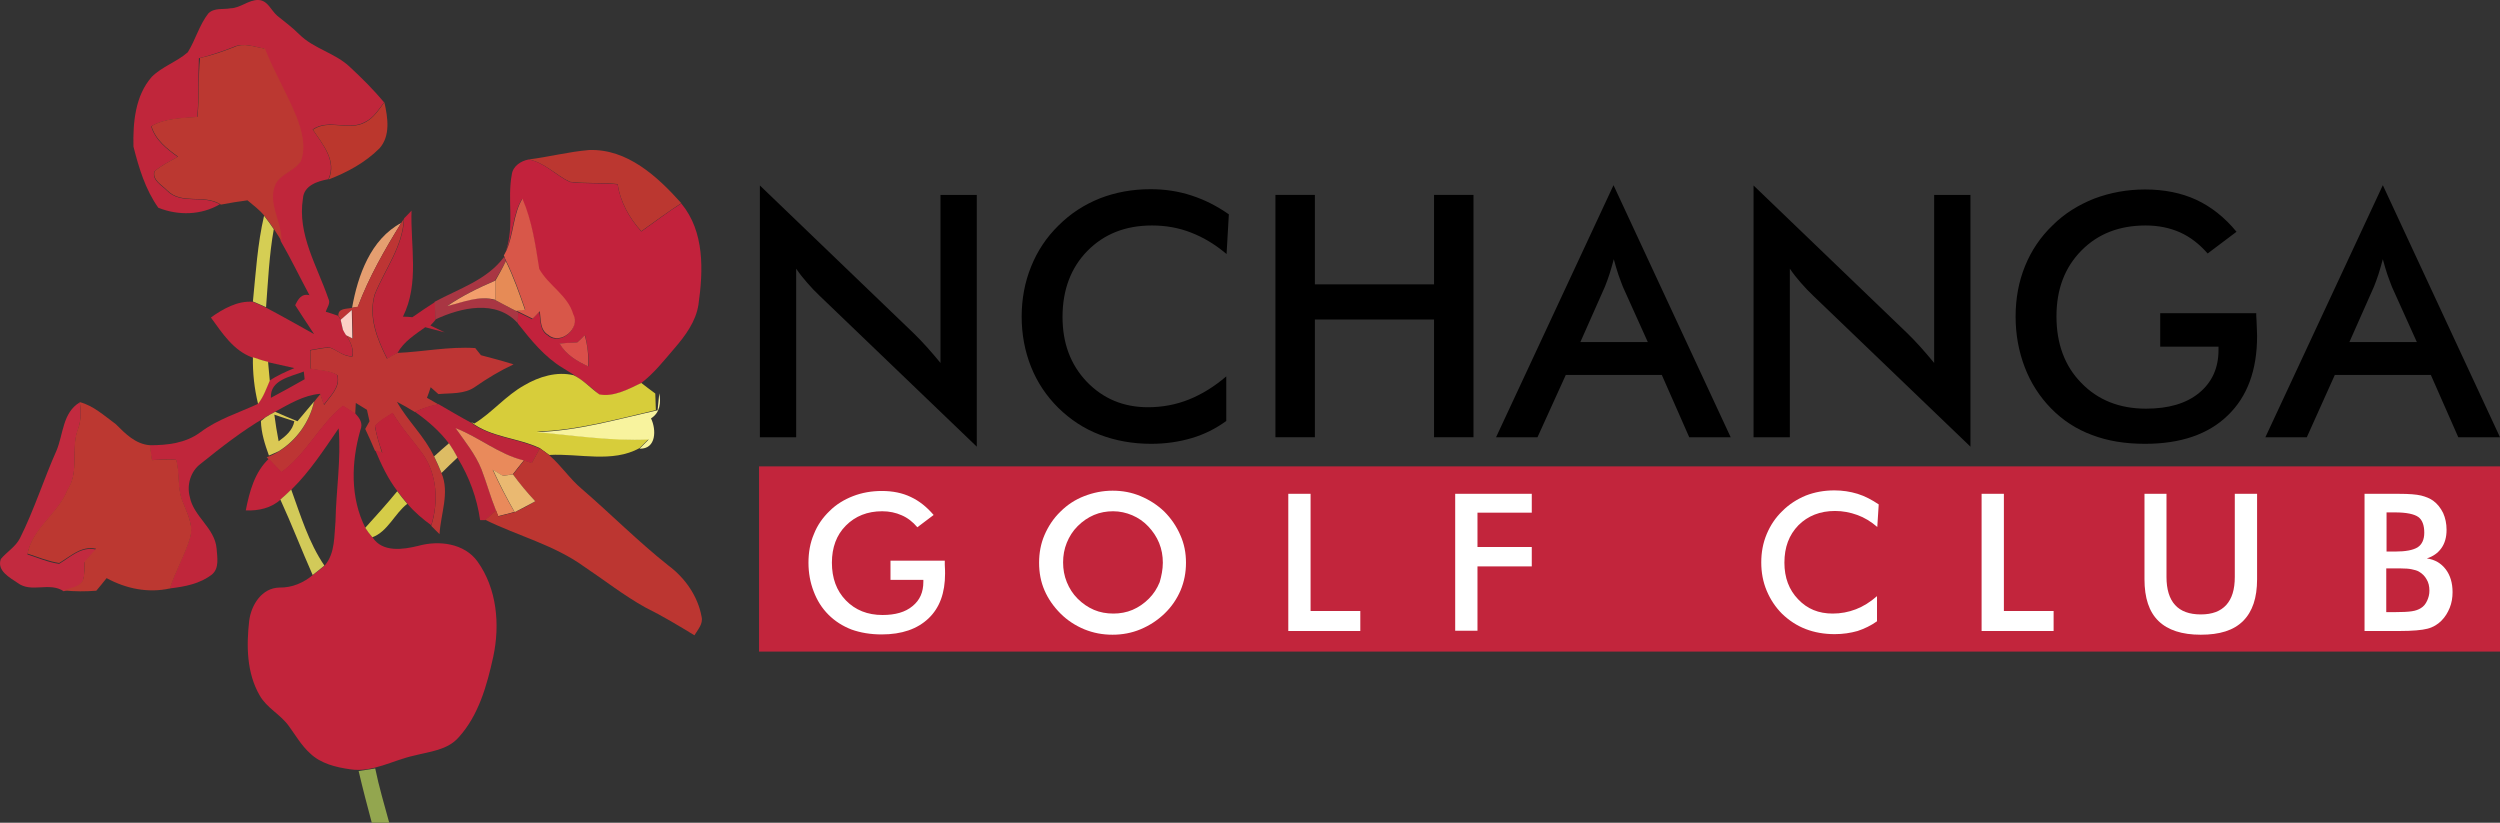<svg xmlns="http://www.w3.org/2000/svg" xmlns:xlink="http://www.w3.org/1999/xlink" id="Layer_1" x="0px" y="0px" viewBox="0 0 874.8 287.9" style="enable-background:new 0 0 874.8 287.9;" xml:space="preserve"><rect x="0" y="0" width="874.8" height="287.9" fill="#333333" stroke="none"/><style type="text/css">	.st0{fill:#C0263B;}	.st1{fill:#BB3831;}	.st2{fill:#BB372D;}	.st3{fill:#BB3730;}	.st4{fill:#C2223C;}	.st5{fill:#D85749;}	.st6{fill:#BD2439;}	.st7{fill:#D5CE54;}	.st8{fill:#E59E70;}	.st9{fill:#BD3534;}	.st10{fill:#A93643;}	.st11{fill:#E68B56;}	.st12{fill:#F39E6C;}	.st13{fill:#FCD1C6;}	.st14{fill:#F4879B;}	.st15{fill:#DA4F4A;}	.st16{fill:#DCCB49;}	.st17{fill:#D7CD3A;}	.st18{fill:#F8F39E;}	.st19{fill:#DBC955;}	.st20{fill:#C22A3F;}	.st21{fill:#BC3831;}	.st22{fill:#C2243B;}	.st23{fill:#BD253A;}	.st24{fill:#C02339;}	.st25{fill:#E98A5B;}	.st26{fill:#DDBC64;}	.st27{fill:#BC3631;}	.st28{fill:#EAB971;}	.st29{fill:#D2CA59;}	.st30{fill:#D5CC48;}	.st31{fill:#93A64F;}	.st32{fill:#C2253C;}	.st33{fill:#FFFFFF;}</style><g>	<g>		<path class="st0" d="M80.7,2.9C84.2,2.8,87-0.1,90.4,0c3.3,0.1,4.4,3.6,6.6,5.5c2.6,2.1,5.3,4.1,7.7,6.5   c5.1,5.1,12.6,6.5,17.8,11.5c4.2,3.9,8.2,7.9,11.9,12.3c-2,2.6-3.7,5.5-6.7,6.9c-5.7,3.2-12.7-1.3-18.3,2.6   c3.4,5.1,8.5,10.9,5.5,17.4c-3.8,0.7-8.6,2.2-8.9,6.8c-2,12.5,5,23.6,8.9,35c0.9,1.6-0.5,3.1-0.9,4.6c1.1,0.3,3.2,1,4.3,1.4   c0.2,0.3,0.6,1,0.9,1.3c0.2,0.9,0.6,2.6,0.8,3.5c0.3,0.5,0.9,1.4,1.1,1.9c1.4,2.2,2.7,4.7,2.2,7.4c-3,0.3-5.3-2.1-7.9-3   c-2.3-0.1-4.6,0.6-6.9,0.9c0,2.1,0,4.2,0,6.4c3.2,0.7,6.7,0.4,9.5,2.3c1.1,4.2-2.4,7.3-4.7,10.4c-0.4-1.3-0.9-2.5-1.3-3.8   c-5.8,0.5-10.8,3.6-15.8,6.3c-1.2,0.7-2.3,1.3-3.5,2c-8,4.7-15.3,10.4-22.5,16.2c-3.5,2.6-4.9,7.4-3.8,11.5   c1.3,7,8.8,10.9,9.4,18.2c0.2,3,1,6.8-1.6,9c-4.2,3.3-9.6,4.3-14.8,4.9c1.9-6.2,5.3-11.8,7.1-17.9c1.3-4.4-1.2-8.6-2.7-12.6   c-1.9-4.6-0.9-9.8-2.2-14.5c-2.8-0.3-5.7,0-8.5,0.1c-0.3-1.7-0.5-3.5-0.7-5.2c6.2,0,12.6-0.7,17.8-4.6c6-4.5,13.2-6.7,19.9-9.8   c1.9-2.4,2.9-5.3,4.1-8.1c2.7-1.9,5.8-3.2,8.8-4.5c-3.2-0.7-6.3-1.4-9.4-2.1c-1.8-0.5-3.5-1-5.3-1.6c-6.7-2.5-10.5-8.5-14.5-14   c4.2-3,9.3-5.9,14.6-5.5c1.6,0.6,3.1,1.3,4.6,2c5.7,3,11.3,6.2,16.9,9.3c-2.2-3.3-4.4-6.7-6.6-10.1c1-2.1,2.2-4.2,5-3.5   c-3.4-6.3-6.5-12.8-10.1-19c0.2-6.8-5.1-13.3-2-20c1.9-3.6,6.6-4.5,8.8-7.9c1.8-5.1,0.3-10.8-1.6-15.7c-3.3-8-7.8-15.5-11-23.7   c-3.5-0.6-7.3-2.2-10.8-0.5c-3.9,1.5-7.9,2.9-12,3.9C69.3,27.2,69.7,34.1,69,41c-5.5,0.4-11.2,0.4-16.1,3.2   c1.4,4.8,5.4,7.9,9.3,10.7c-2.8,1.6-5.7,3-8.2,5.1c-0.9,3.1,2.6,4.8,4.4,6.7c5,5.1,12.8,1.3,18.5,4.8c-6.5,3.8-14.5,4-21.5,1.2   c-4.5-6.3-6.8-13.9-8.7-21.4c-0.2-8.4,0.6-17.8,6.4-24.4c3.6-3.6,8.7-5.2,12.6-8.6c2.7-4.3,4-9.5,7.2-13.6   C75,2.6,78.2,3.4,80.7,2.9z M94.8,139.2c4-2.1,7.9-4.3,11.8-6.5c-0.1-0.7-0.2-2.1-0.3-2.7C101.8,131.8,94.4,132.9,94.8,139.2z"></path>	</g>	<path class="st1" d="M81.9,16.5c3.5-1.7,7.2,0,10.8,0.5c3.2,8.1,7.7,15.6,11,23.7c1.9,4.9,3.5,10.5,1.6,15.7  c-2.2,3.4-6.9,4.4-8.8,7.9c-3.1,6.7,2.2,13.2,2,20c-0.9-1.4-1.7-2.7-2.6-4.1c-1.1-1.6-2.2-3.2-3.4-4.7c-1.7-2.1-3.9-3.7-5.9-5.4  c-3.1,0.4-6.2,0.9-9.3,1.5L77,71.4c-5.7-3.5-13.5,0.3-18.5-4.8c-1.8-1.9-5.3-3.6-4.4-6.7c2.5-2.1,5.4-3.5,8.2-5.1  c-3.9-2.8-7.9-5.9-9.3-10.7c4.9-2.8,10.6-2.8,16.1-3.2c0.7-6.8,0.2-13.8,0.9-20.6C74.1,19.4,78,18,81.9,16.5z"></path>	<path class="st2" d="M134.5,35.8c1.2,5.3,2.2,11.7-1.7,16.1c-5,5-11.3,8.4-17.8,10.9c3-6.5-2.1-12.3-5.5-17.4  c5.6-3.9,12.6,0.6,18.3-2.6C130.8,41.3,132.6,38.3,134.5,35.8z"></path>	<path class="st3" d="M185,55.8c7.1-0.9,14-2.7,21.1-3.3c13.4-0.5,24,9.3,32.3,18.6c-4.8,3.1-9.4,6.5-14,9.8  c-4.2-4.6-7.3-10.2-8.3-16.5c-5.6-0.6-11.2-0.1-16.7-0.8C194.5,61.3,190.6,56.9,185,55.8z"></path>	<g>		<path class="st4" d="M179.1,61c0.4-2.9,3.2-4.7,5.9-5.2c5.6,1.1,9.4,5.5,14.4,7.9c5.5,0.7,11.2,0.2,16.7,0.8   c1,6.3,4.1,11.8,8.3,16.5c4.7-3.3,9.2-6.8,14-9.8c8.2,9.9,7.7,23.5,6,35.4c-0.9,5.9-4.6,10.9-8.4,15.3c-3.7,4.3-7.2,8.8-11.7,12.2   c-4.4,2.2-9.7,5-14.7,4c-3.8-3.7-8.1-6.6-12.6-9.3c-6.5-3.9-11.2-9.8-15.8-15.6c0-1,0.1-2.9,0.1-3.9c1.6,0.8,3.3,1.6,4.9,2.4   c0.8-0.9,1.7-1.8,2.5-2.6c0.5,2.9,0.1,6.6,3,8.3c4.2,3.7,11.5-2.4,8.7-7.2c-1.9-6.7-8.7-10.1-11.9-15.9   c-1.2-8.4-2.4-16.8-5.9-24.6c-3.3,5.6-3,12.4-5.6,18.2C180.1,79,177.4,69.8,179.1,61z M202,119.8c-2,0.1-4,0.3-6.1,0.4   c2.1,3.9,6,6.2,10,8c0.2-3.7-0.3-7.4-1.2-10.9C203.8,118.1,202.9,118.9,202,119.8z"></path>	</g>	<path class="st5" d="M177.2,87.7c2.6-5.8,2.3-12.6,5.6-18.2c3.4,7.8,4.6,16.3,5.9,24.6c3.2,5.8,10,9.2,11.9,15.9  c2.7,4.8-4.5,10.9-8.7,7.2c-3-1.7-2.6-5.4-3-8.3c-0.8,0.9-1.7,1.8-2.5,2.6c-1.6-0.8-3.3-1.6-4.9-2.4l-0.8-0.4  c0.8-0.1,2.3-0.3,3.1-0.4c-2-5.8-4-11.5-6.7-17c-0.2-0.4-0.5-1.1-0.6-1.5l-0.2-0.4C176.5,89,177,88.1,177.2,87.7z"></path>	<g>		<path class="st6" d="M141.4,76.4c0.9-0.9,1.8-1.8,2.6-2.7c-0.4,12.4,2.8,25.5-3,37.1c0.8,0,2.5,0.1,3.3,0.2   c2.6-1.8,5.2-3.6,7.9-5.3c0.1,2.1,0.2,4.1,0.2,6.2c-0.4,0.5-1.3,1.5-1.8,2c1.7,0.8,3.3,1.6,5,2.4c-2.3-0.6-4.6-1.2-6.8-1.8   c-3.6,2.6-7.5,5-9.7,9c-1.2,0.7-2.4,1.4-3.6,2c-3.5-6.9-6.6-14.8-4.3-22.5c3.5-8.7,9.8-16.7,10.2-26.4L141.4,76.4z M139.7,113.1"></path>	</g>	<path class="st7" d="M92.4,75.5c1.2,1.5,2.3,3.1,3.4,4.7c-1.6,9-2,18.2-2.7,27.3c-1.5-0.7-3.1-1.4-4.6-2  C89.5,95.5,90.1,85.4,92.4,75.5z"></path>	<path class="st8" d="M123.2,107.7c2-11.3,6.5-24,17.2-29.7c-5.8,9.4-11.3,19-15.2,29.4L123.2,107.7z"></path>	<path class="st9" d="M140.4,78l0.9-1.4c-0.4,9.7-6.7,17.7-10.2,26.4c-2.3,7.8,0.8,15.6,4.3,22.5c1.2-0.7,2.4-1.4,3.6-2  c9.1-0.4,18.1-2.3,27.3-1.7c0.5,0.6,1.5,1.9,2,2.5c3.8,1,7.6,2,11.4,3.2c-4.7,2.2-9.2,4.9-13.5,7.9c-3.7,2.6-8.5,2.1-12.8,2.5  c-0.9-0.8-1.8-1.6-2.7-2.4c-0.4,1.2-0.8,2.5-1.3,3.7c1.3,0.8,2.7,1.5,4,2.3c-2.8,0.6-5.6,1.4-8.2,2.7c-2.1-1.3-4.2-2.5-6.3-3.6  c3.8,6.8,9.7,12.1,13,19.2c0.9,1.9,1.8,3.8,2.6,5.8c2.9,6.8-0.3,14.2-0.7,21.3c-1-1-2-1.9-2.9-2.9c2.6-8.3,2.1-17.9-3-25.1  c-3.5-4.8-7.5-9.2-10.5-14.3c-2.1,1.4-4.5,2.6-6.2,4.6c0.5,3.2,1.6,6.3,2.5,9.4c-0.6-0.2-1.9-0.7-2.5-0.9c-1.1-2.6-2.2-5.1-3.4-7.6  c0.4-0.7,1.1-2,1.5-2.7c-0.3-1.3-0.6-2.7-0.9-4c-1.3-0.8-2.6-1.6-3.9-2.4c0,1-0.2,2.9-0.2,3.9c-1.4-1-2.9-1.9-4.3-2.8  c-8.3,6.7-12.8,16.9-21.5,23.2c-1.5-1.5-3-3.1-4.5-4.6l-0.7-0.7c1.5-0.5,2.9-1.2,4.2-2c6.2-3.8,10.8-10.2,12.4-17.4  c0.5-0.7,1.6-2,2.2-2.7c0.4,1.3,0.9,2.5,1.3,3.8c2.2-3.1,5.8-6.2,4.7-10.4c-2.8-1.8-6.4-1.6-9.5-2.3c0-2.1,0-4.3,0-6.4  c2.3-0.3,4.6-1,6.9-0.9c2.7,0.9,4.9,3.3,7.9,3c0.5-2.7-0.9-5.2-2.2-7.4l2.2,1.1c0-3.3-0.1-6.6-0.2-9.9c-1,0.9-3,2.6-3.9,3.4  c-0.2-0.3-0.6-1-0.9-1.3c-0.2-2.9,2.9-2.4,4.8-2.9l2-0.4C129.1,97,134.6,87.4,140.4,78z"></path>	<path class="st10" d="M176.4,89.9c0.2,0.4,0.5,1.1,0.6,1.5c-1.2,2.3-2.5,4.6-3.8,6.8c-5.8,2.5-11.6,5.3-16.8,8.9  c5.5-1.4,11.1-3.9,16.8-2.1c2.5,1.2,4.9,2.6,7.3,3.8l0.8,0.4c0,1-0.1,2.9-0.1,3.9c-7.6-8.4-19.9-5.5-28.9-1.3  c0-2.1-0.1-4.1-0.2-6.2C160.6,101,170.4,98,176.4,89.9z"></path>	<path class="st11" d="M177,91.4c2.7,5.5,4.7,11.3,6.7,17c-0.8,0.1-2.3,0.3-3.1,0.4c-2.5-1.2-4.9-2.6-7.3-3.8c0-2.2,0-4.5,0-6.7  C174.6,96,175.9,93.7,177,91.4z"></path>	<path class="st12" d="M156.5,107.1c5.2-3.6,11-6.4,16.8-8.9c0,2.2,0,4.5,0,6.7C167.6,103.3,162,105.8,156.5,107.1z"></path>	<path class="st13" d="M119.2,111.9c1-0.9,3-2.6,3.9-3.4c0.1,3.3,0.1,6.6,0.2,9.9l-2.2-1.1c-0.3-0.5-0.9-1.4-1.1-1.9  C119.8,114.5,119.4,112.8,119.2,111.9z"></path>	<path class="st15" d="M202,119.8c0.9-0.8,1.8-1.7,2.6-2.5c1,3.5,1.4,7.2,1.2,10.9c-3.9-1.8-7.8-4.1-10-8  C198,120,200,119.9,202,119.8z"></path>	<path class="st16" d="M88.5,125c1.7,0.6,3.5,1.2,5.3,1.6c0.2,2.2,0.4,4.4,0.6,6.6c-1.2,2.8-2.2,5.7-4.1,8.1  C89,136,88.4,130.5,88.5,125z"></path>	<path class="st17" d="M183.5,134.8c5.1-3,11.3-4.9,17.2-3.5c3.4,1.6,5.9,4.5,9,6.7c4.9,1,10.2-1.8,14.7-4c1.6,1.2,3.2,2.5,4.9,3.7  c0.1,1.9,0.1,3.9,0.2,5.8c-13.8,3.2-27.5,7.1-41.7,7.5c13,1.3,26.1,3.2,39.2,2.6c-1.1,1.1-2.1,2.1-3.2,3.2  c-9.6,5.3-21.1,1.8-31.6,2.4c-1.1-0.8-2.2-1.6-3.3-2.4c-7.8-3.7-17-3.7-24.1-9.1l1.2,0.5C172.2,144.4,177,138.4,183.5,134.8z"></path>	<path class="st18" d="M230.7,137.6c0.6,3.3,0.3,6.8-2.9,8.8c1.9,3.9,1.9,10.8-4,10.6c1.1-1.1,2.1-2.1,3.2-3.2  c-13.1,0.6-26.2-1.4-39.2-2.6c14.2-0.4,27.9-4.4,41.7-7.5l0.6-0.1C230.3,141.5,230.5,139.5,230.7,137.6z"></path>	<g>		<path class="st19" d="M104.1,147.4c1.9-2.3,3.9-4.6,5.8-6.9c-1.6,7.2-6.2,13.6-12.4,17.4c-0.9,0.4-2.6,1.2-3.4,1.5   c-1.4-3.9-2.7-7.9-2.8-12.1c0.4-0.3,1.2-0.9,1.5-1.2c1.1-0.7,2.3-1.4,3.5-2C98.9,145.3,101.5,146.3,104.1,147.4z M96,145.1   c0.4,3.1,0.9,6.2,1.5,9.3c2.5-1.8,4.9-3.8,5.5-7C100.7,146.7,98.4,145.9,96,145.1z"></path>	</g>	<path class="st20" d="M19.8,157.6c2.4-5.8,2.1-13.2,8.1-16.8c0.5,3.2,0.5,6.4-0.6,9.5c-2.6,6.9,0.6,14.9-3.7,21.3  c-3.3,8.4-12.2,13.2-14,22.4c3.7,1.2,7.3,2.8,11.1,3.3c4-2.4,7.7-6.2,12.9-5c-1.3,1.5-2.7,3-4,4.5c-0.1,2.2,0.1,4.4-0.6,6.5  c-1.2,2.5-4.4,2.6-6.7,3.6c-5-3.4-11.3,0.7-16.1-2.9c-2.8-1.9-7.4-4.3-5.9-8.4c2.1-2.5,5.2-4.3,6.7-7.3  C12,178.3,15.3,167.7,19.8,157.6z"></path>	<path class="st21" d="M27.9,140.7c4.9,1.3,8.6,4.8,12.6,7.7c3.4,3.4,6.9,7,12,7.4c0.2,1.7,0.5,3.5,0.7,5.2c2.8-0.1,5.7-0.4,8.5-0.1  c1.3,4.8,0.3,9.9,2.2,14.5c1.5,4,3.9,8.2,2.7,12.6c-1.8,6.2-5.2,11.8-7.1,17.9c-7.7,1.7-15.4,0.1-22.2-3.6c-1.2,1.5-2.4,3-3.6,4.4  c-3.8,0.3-7.6,0.3-11.4-0.1c2.3-1,5.5-1.1,6.7-3.6c0.7-2.1,0.5-4.3,0.6-6.5c1.3-1.5,2.7-3,4-4.5c-5.2-1.1-8.8,2.6-12.9,5  c-3.8-0.6-7.5-2.1-11.1-3.3c1.8-9.1,10.7-13.9,14-22.4c4.3-6.4,1-14.4,3.7-21.3C28.4,147.1,28.4,143.9,27.9,140.7z"></path>	<path class="st22" d="M98.5,165.1c8.7-6.3,13.2-16.5,21.5-23.2c1.4,0.9,2.9,1.8,4.3,2.8c1.6,1.6,2.8,3.5,1.8,5.8  c-3.2,11.2-3.6,23.7,1.8,34.3c0.8,1.1,1.6,2.2,2.5,3.3c3.5,5.3,10.7,4.2,16,2.9c7.2-2,16.1-0.9,20.7,5.5c6.8,9.5,7.9,22.1,5.5,33.3  c-2.2,10-5.1,20.5-12.1,28.2c-3.9,4.5-10.2,5-15.6,6.4c-7.4,1.6-14.5,6-22.3,4.8c-5-0.7-10.4-2-14.1-5.6c-3-2.7-5-6.2-7.4-9.5  c-2.9-4.1-7.7-6.3-10.2-10.7c-4.6-7.9-4.7-17.4-3.7-26.2c0.7-5.5,4.4-11.5,10.6-11.6c4.4,0.1,8.5-1.7,11.8-4.5  c1.4-1.1,2.8-2.1,4.1-3.3c3.6-4.3,3.2-10.2,3.7-15.4c0.2-10.8,2-21.6,1.1-32.5c-5.1,7.4-10,15-16.4,21.3c-1.2,1.2-2.5,2.4-3.8,3.5  c-3.3,3.1-7.9,4.1-12.3,3.9c1.3-6.6,3.1-13.4,8.1-18.1C95.5,162.1,97,163.6,98.5,165.1z"></path>	<path class="st23" d="M145.2,144.1c2.6-1.3,5.4-2.2,8.2-2.7c3.8,2.2,7.5,4.4,11.4,6.5c7.1,5.3,16.3,5.4,24.1,9.1  c-0.9,1.7-1.9,3.4-2.8,5.1c-0.7-0.2-2.1-0.7-2.7-0.9c-8.7-2.1-15.6-8.2-23.9-11.3c3.3,4.7,7,9.2,9.1,14.6c1.8,4.7,3.1,9.5,5,14.2  c-1.2,1.1-2.5,2.2-3.8,3.3c-0.4,0-1.4,0-1.8,0c-1.1-7.8-3.8-15.1-7.9-21.8c-1-1.7-2-3.4-3-5C153.8,150.8,149.6,147.2,145.2,144.1z"></path>	<path class="st24" d="M131.2,149c1.7-2,4-3.2,6.2-4.6c3,5.1,7,9.5,10.5,14.3c5.1,7.3,5.6,16.8,3,25.1c-3-2.2-5.9-4.6-8.3-7.5  c-1.2-1.4-2.4-2.9-3.5-4.4c-3.4-4.4-5.7-9.4-7.8-14.4c0.6,0.2,1.9,0.7,2.5,0.9C132.7,155.3,131.7,152.2,131.2,149z"></path>	<path class="st25" d="M159.4,149.8c8.3,3.2,15.2,9.2,23.9,11.3c-1.3,1.6-2.6,3.2-3.9,4.9c-1.2,0.2-2.3,0.3-3.5,0.5  c-1.2-0.7-2.3-1.4-3.5-2.1c2.3,5,4.8,9.9,7.6,14.7c-1.9,0.6-3.8,1-5.7,1.5c-0.2-0.5-0.6-1.5-0.8-2.1c-1.9-4.7-3.2-9.5-5-14.2  C166.4,159,162.7,154.5,159.4,149.8z"></path>	<path class="st26" d="M157.1,155.1c1.1,1.6,2.1,3.3,3,5c-1.9,1.8-3.8,3.6-5.6,5.4c-0.8-2-1.7-3.9-2.6-5.8  C153.6,158.1,155.4,156.6,157.1,155.1z"></path>	<path class="st27" d="M188.9,156.9c1.1,0.8,2.2,1.5,3.3,2.4c4.2,3.6,7.2,8.3,11.4,11.8c10.2,8.8,19.7,18.4,30.3,26.8  c5.8,4.3,10.3,10.7,11.6,17.9c0.6,2.5-1.3,4.5-2.5,6.5c-5.6-3.4-11.2-6.8-17.1-9.7c-7.6-4.2-14.4-9.6-21.6-14.4  c-10.4-7.5-23.1-10.7-34.5-16.3c1.3-1.1,2.5-2.2,3.8-3.3c0.2,0.5,0.6,1.5,0.8,2.1c1.9-0.5,3.8-1,5.7-1.5c2.5-1.1,4.9-2.4,7.2-3.8  c-2.8-3-5.5-6.1-7.8-9.4c1.3-1.6,2.6-3.2,3.9-4.9c0.7,0.2,2.1,0.7,2.7,0.9C187,160.3,188,158.6,188.9,156.9z"></path>	<path class="st28" d="M172.5,164.4c1.2,0.7,2.3,1.4,3.5,2.1c1.2-0.2,2.3-0.3,3.5-0.5c2.4,3.3,5,6.4,7.8,9.4  c-2.4,1.3-4.8,2.6-7.2,3.8C177.3,174.3,174.8,169.4,172.5,164.4z"></path>	<path class="st29" d="M98.1,174.8c1.3-1.1,2.6-2.3,3.8-3.5c3.3,9.1,6.1,18.5,11.6,26.6c-1.3,1.1-2.7,2.2-4.1,3.3  C105.5,192.4,102.1,183.5,98.1,174.8z"></path>	<path class="st30" d="M139,171.9c1.1,1.5,2.3,3,3.5,4.4c-4.4,3.4-6.8,9.7-12.2,11.7c-0.9-1-1.7-2.1-2.5-3.3  C131.6,180.5,135.4,176.3,139,171.9z"></path>	<path class="st31" d="M125.5,269.8c1.5-0.2,4.4-0.7,5.8-0.9c1.3,6.4,3.2,12.7,4.9,19c-2,0-4.1,0-6.1,0  C128.5,281.9,126.9,275.9,125.5,269.8z"></path></g><g>	<rect x="265.6" y="163.2" class="st32" width="609.2" height="64.8"></rect>	<g>		<path d="M265.9,153V64.9l53.9,51.8c1.5,1.5,3,3,4.5,4.7c1.5,1.7,3.1,3.5,4.8,5.6V68.2h12.7v88.1l-55-52.8   c-1.5-1.4-2.9-2.9-4.3-4.5c-1.4-1.6-2.7-3.2-3.9-5v59H265.9z"></path>		<path d="M429.2,88.9c-3.9-3.3-8-5.8-12.4-7.5c-4.3-1.7-8.9-2.5-13.7-2.5c-9.3,0-16.8,3-22.6,8.9c-5.8,5.9-8.7,13.7-8.7,23.1   c0,9.2,2.8,16.7,8.5,22.7c5.7,5.9,12.8,8.9,21.4,8.9c5,0,9.8-0.9,14.3-2.7c4.5-1.8,8.9-4.5,13.1-8.1v15.6c-3.7,2.7-7.7,4.7-12.1,6   c-4.4,1.3-9.1,2-14.2,2c-6.5,0-12.5-1.1-18-3.2c-5.5-2.1-10.3-5.3-14.5-9.4c-4.1-4.1-7.3-8.8-9.5-14.3c-2.2-5.5-3.3-11.4-3.3-17.6   c0-6.2,1.1-12.1,3.3-17.5c2.2-5.5,5.4-10.3,9.6-14.4c4.2-4.2,9-7.3,14.5-9.5c5.4-2.1,11.3-3.2,17.7-3.2c5,0,9.7,0.7,14.3,2.2   S425.7,72,430,75L429.2,88.9z"></path>		<path d="M446.3,153V68.2h13.8v31.3h41.7V68.2h13.8V153h-13.8v-41.2h-41.7V153H446.3z"></path>		<path d="M591.1,153l-9.6-21.8h-33.6L538,153h-14.5l41.1-88.2l41,88.2H591.1z M553,119.7h23.6l-8.7-19.3c-0.5-1.2-1-2.7-1.6-4.3   c-0.5-1.6-1.1-3.4-1.6-5.4c-0.5,1.9-1,3.6-1.5,5.2c-0.5,1.6-1.1,3.1-1.6,4.4L553,119.7z"></path>		<path d="M613.6,153V64.9l53.9,51.8c1.5,1.5,3,3,4.5,4.7c1.5,1.7,3.1,3.5,4.8,5.6V68.2h12.7v88.1l-55-52.8   c-1.5-1.4-2.9-2.9-4.3-4.5c-1.4-1.6-2.7-3.2-3.9-5v59H613.6z"></path>		<path d="M755.9,109.6h33.6c0,0.6,0,1.4,0.1,2.4c0.1,2.7,0.2,4.6,0.2,5.6c0,11.9-3.4,21.2-10.3,27.8c-6.8,6.6-16.5,9.9-28.9,9.9   c-7,0-13.1-1-18.6-3.1c-5.4-2-10.2-5.1-14.3-9.3c-4-4.1-7.1-8.9-9.2-14.4c-2.1-5.5-3.2-11.4-3.2-17.7c0-6.4,1.1-12.3,3.3-17.7   c2.2-5.4,5.4-10.2,9.7-14.3c4.1-4.1,9-7.1,14.5-9.3c5.6-2.1,11.5-3.2,17.8-3.2c6.7,0,12.7,1.2,17.9,3.6s10,6.2,14.1,11.2   l-10.1,7.6c-2.9-3.3-6.1-5.8-9.7-7.4s-7.6-2.4-12-2.4c-9.2,0-16.7,2.9-22.5,8.8c-5.8,5.9-8.7,13.5-8.7,23c0,9.6,2.9,17.4,8.7,23.3   c5.8,6,13.4,9,22.6,9c7.9,0,14.1-1.8,18.6-5.5s6.8-8.7,6.8-15v-1.2h-20.4V109.6z"></path>		<path d="M860.2,153l-9.6-21.8H817l-9.8,21.8h-14.5l41.1-88.2l41,88.2H860.2z M822.1,119.7h23.6l-8.7-19.3c-0.5-1.2-1-2.7-1.6-4.3   c-0.5-1.6-1.1-3.4-1.6-5.4c-0.5,1.9-1,3.6-1.5,5.2c-0.5,1.6-1.1,3.1-1.6,4.4L822.1,119.7z"></path>	</g>	<g>		<path class="st33" d="M311.6,196.2h19c0,0.3,0,0.8,0,1.4c0.1,1.6,0.1,2.6,0.1,3.1c0,6.8-1.9,12-5.8,15.7s-9.3,5.6-16.4,5.6   c-3.9,0-7.4-0.6-10.5-1.7c-3.1-1.2-5.8-2.9-8.1-5.2c-2.3-2.3-4-5-5.2-8.2c-1.2-3.1-1.8-6.5-1.8-10c0-3.6,0.6-7,1.9-10   c1.2-3.1,3.1-5.8,5.5-8.1c2.3-2.3,5.1-4,8.2-5.2c3.1-1.2,6.5-1.8,10.1-1.8c3.8,0,7.2,0.7,10.1,2.1c3,1.4,5.6,3.5,8,6.3l-5.7,4.3   c-1.6-1.9-3.4-3.3-5.5-4.2c-2-0.9-4.3-1.4-6.8-1.4c-5.2,0-9.4,1.7-12.7,5c-3.3,3.3-4.9,7.7-4.9,13c0,5.4,1.6,9.8,4.9,13.2   c3.3,3.4,7.6,5.1,12.8,5.1c4.5,0,8-1,10.5-3.1c2.6-2.1,3.8-4.9,3.8-8.5v-0.7h-11.5V196.2z"></path>		<path class="st33" d="M415,196.9c0,3.4-0.6,6.6-1.9,9.7c-1.3,3-3.1,5.7-5.6,8.1c-2.5,2.4-5.3,4.2-8.4,5.5   c-3.1,1.3-6.4,1.9-9.8,1.9c-3.5,0-6.7-0.6-9.9-1.9c-3.1-1.3-5.9-3.1-8.3-5.5c-2.4-2.4-4.3-5.1-5.6-8.1c-1.3-3-1.9-6.2-1.9-9.7   c0-3.4,0.6-6.7,1.9-9.7c1.3-3,3.1-5.8,5.6-8.2c2.4-2.4,5.2-4.2,8.3-5.4c3.1-1.2,6.4-1.9,9.9-1.9c3.5,0,6.7,0.6,9.8,1.9   s5.9,3.1,8.3,5.4c2.4,2.4,4.3,5.2,5.6,8.2C414.4,190.3,415,193.5,415,196.9z M406.9,196.9c0-2.4-0.4-4.7-1.3-6.9   c-0.9-2.2-2.2-4.1-3.8-5.8c-1.6-1.7-3.5-3-5.6-3.9c-2.1-0.9-4.4-1.4-6.7-1.4s-4.6,0.4-6.7,1.3c-2.1,0.9-4,2.2-5.7,3.9   c-1.7,1.7-2.9,3.6-3.8,5.8c-0.9,2.2-1.3,4.5-1.3,6.9c0,2.4,0.4,4.7,1.3,6.9c0.9,2.2,2.1,4.1,3.8,5.8c1.7,1.7,3.6,3,5.7,3.9   c2.1,0.9,4.4,1.3,6.8,1.3c2.3,0,4.6-0.4,6.7-1.3c2.1-0.9,4-2.2,5.7-3.9c1.7-1.7,2.9-3.6,3.8-5.8   C406.4,201.6,406.9,199.3,406.9,196.9z"></path>		<path class="st33" d="M450.8,220.8v-48h7.8v41H476v7H450.8z"></path>		<path class="st33" d="M509.2,220.8v-48H536v6.6h-19v12h19v6.8h-19v22.5H509.2z"></path>		<path class="st33" d="M656.9,184.4c-2.2-1.9-4.5-3.3-7-4.2s-5-1.4-7.8-1.4c-5.2,0-9.5,1.7-12.8,5c-3.3,3.4-4.9,7.7-4.9,13.1   c0,5.2,1.6,9.5,4.8,12.8c3.2,3.4,7.2,5,12.1,5c2.8,0,5.5-0.5,8.1-1.5c2.6-1,5-2.5,7.4-4.6v8.8c-2.1,1.5-4.4,2.6-6.8,3.4   c-2.5,0.7-5.1,1.1-8,1.1c-3.7,0-7.1-0.6-10.2-1.8s-5.8-3-8.2-5.3c-2.3-2.3-4.1-5-5.4-8.1c-1.3-3.1-1.9-6.4-1.9-9.9   s0.6-6.8,1.9-9.9c1.3-3.1,3.1-5.8,5.5-8.1c2.4-2.4,5.1-4.1,8.2-5.4c3.1-1.2,6.4-1.8,10-1.8c2.8,0,5.5,0.4,8.1,1.2s5,2.1,7.4,3.7   L656.9,184.4z"></path>		<path class="st33" d="M693.4,220.8v-48h7.8v41h17.4v7H693.4z"></path>		<path class="st33" d="M750.4,172.8h7.7v29.1c0,4.3,1,7.6,3,9.8c2,2.2,5,3.3,9,3.3c4,0,6.9-1.1,8.9-3.3c2-2.2,3-5.4,3-9.8v-29.1   h7.8v29.9c0,6.5-1.6,11.3-4.9,14.6s-8.2,4.8-14.8,4.8c-6.6,0-11.5-1.6-14.8-4.8c-3.3-3.2-4.9-8.1-4.9-14.6V172.8z"></path>		<path class="st33" d="M827.4,220.8v-48h12.1c3.5,0,6,0.2,7.7,0.6c1.6,0.4,3.1,1,4.2,1.8c1.5,1.1,2.6,2.5,3.5,4.3   c0.8,1.8,1.2,3.7,1.2,5.9c0,2.6-0.6,4.7-1.8,6.4s-2.9,2.9-5.1,3.6c2.8,0.4,5,1.7,6.6,3.8c1.6,2.1,2.4,4.8,2.4,8   c0,1.9-0.3,3.8-1,5.5c-0.7,1.7-1.6,3.2-2.9,4.5c-1.3,1.3-2.9,2.3-4.9,2.8c-1.9,0.5-5.2,0.8-9.8,0.8H827.4z M835.1,193h3   c3.7,0,6.3-0.5,7.9-1.5c1.5-1,2.3-2.7,2.3-5.1c0-2.6-0.7-4.5-2.1-5.5s-4.1-1.6-8.1-1.6h-3V193z M835.1,214.2h2.7   c2.7,0,4.8-0.1,6.1-0.3c1.4-0.2,2.4-0.6,3.2-1.1c1-0.6,1.7-1.5,2.2-2.6s0.8-2.2,0.8-3.5c0-1.5-0.3-2.9-1-4c-0.6-1.1-1.5-2-2.7-2.7   c-0.7-0.4-1.6-0.6-2.5-0.8s-2.2-0.3-3.8-0.3h-2.4h-2.7V214.2z"></path>	</g></g></svg>